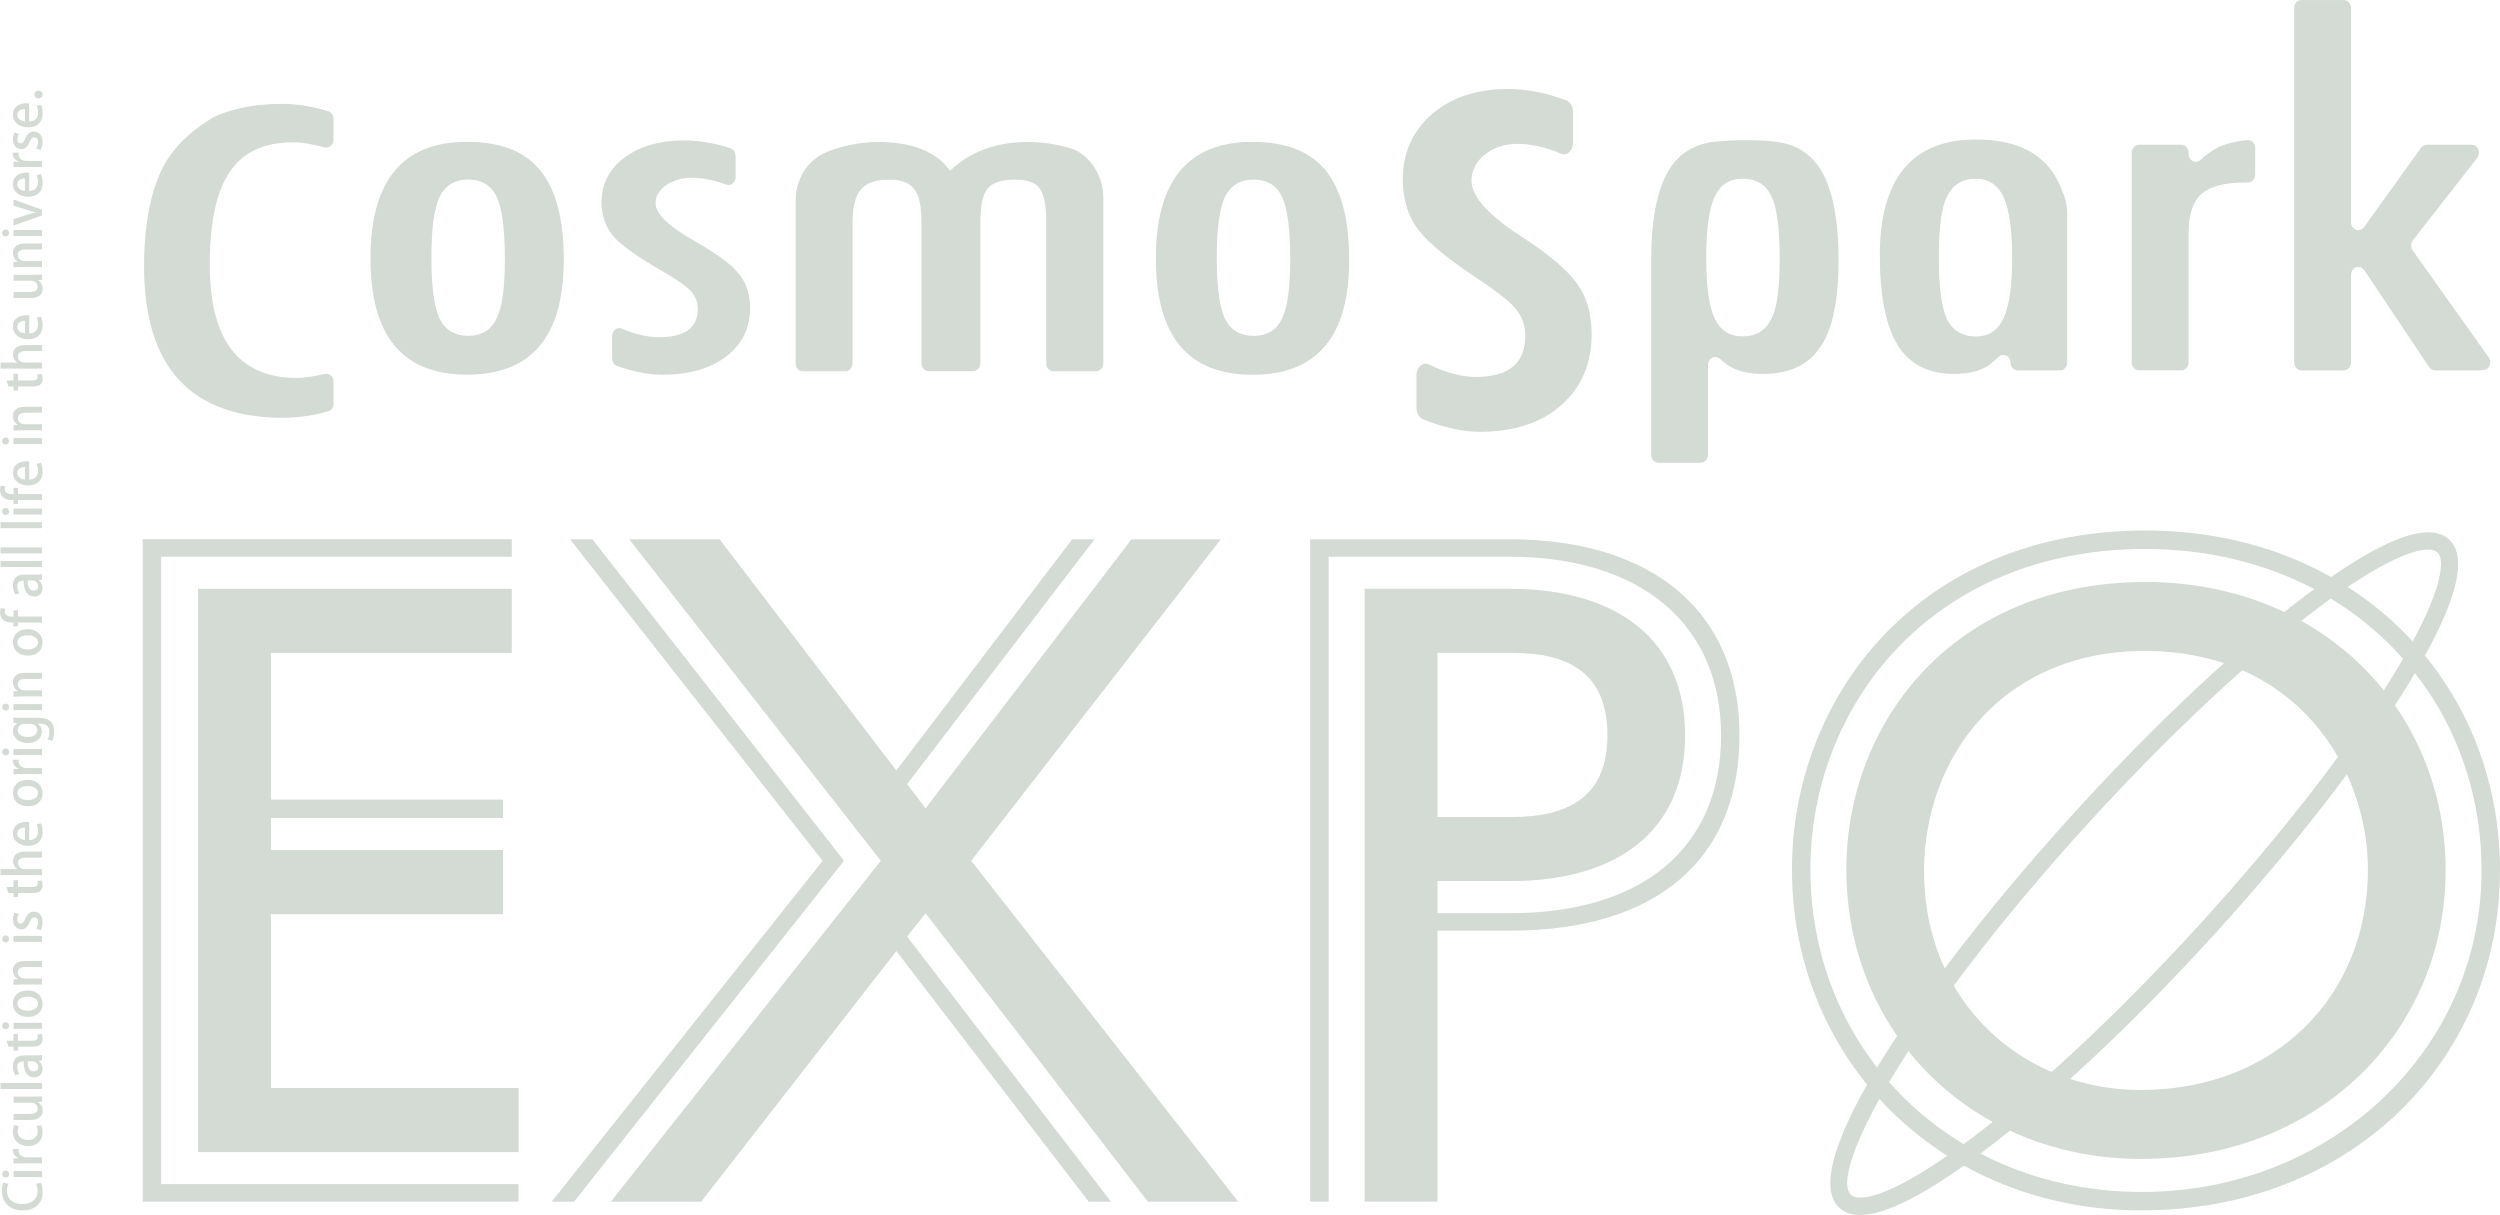 <?xml version="1.0" encoding="UTF-8"?>
<svg id="_レイヤー_2" data-name="レイヤー 2" xmlns="http://www.w3.org/2000/svg" width="151.44mm" height="73.6mm" viewBox="0 0 429.29 208.62">
  <defs>
    <style>
      .cls-1 {
        fill: #d4dad4;
        stroke-width: 0px;
      }
    </style>
  </defs>
  <g id="_レイヤー_1-2" data-name="レイヤー 1">
    <g>
      <g>
        <path class="cls-1" d="m96.81,44.69c0-3.52-.33-6.55-1-9.1-.66-2.55-1.68-4.65-3.04-6.33-1.36-1.67-3.09-2.91-5.18-3.71-2.09-.8-4.57-1.2-7.43-1.2-11.03,0-16.54,6.68-16.54,20.03s5.53,19.95,16.59,19.95,16.59-6.55,16.59-19.65m-21.34,9.99c-.92-1.97-1.38-5.44-1.38-10.41s.46-8.45,1.38-10.44c.99-2,2.64-3,4.95-3s3.98,1.01,4.9,3.03c.92,2,1.38,5.54,1.38,10.63s-.48,8.37-1.43,10.22c-.92,1.97-2.54,2.96-4.85,2.96s-3.97-1-4.95-2.99"/>
        <path class="cls-1" d="m215.08,64.35c11.06,0,16.59-6.55,16.59-19.65,0-3.52-.33-6.55-1-9.1-.66-2.55-1.68-4.65-3.04-6.33-1.36-1.67-3.09-2.91-5.18-3.71-2.09-.8-4.57-1.2-7.43-1.2-11.03,0-16.54,6.68-16.54,20.03s5.53,19.95,16.59,19.95m-4.75-30.51c.99-2,2.64-3,4.95-3s3.98,1.01,4.9,3.03c.92,2,1.38,5.54,1.38,10.63s-.48,8.37-1.43,10.22c-.92,1.97-2.54,2.96-4.85,2.96s-3.96-1-4.95-2.99c-.92-1.97-1.38-5.44-1.38-10.41s.46-8.45,1.38-10.44"/>
        <path class="cls-1" d="m126.31,26.77c0-.62-.37-1.14-.88-1.31-2.44-.82-5.29-1.36-7.85-1.36-4.25,0-7.71.99-10.36,2.96-2.62,2-3.93,4.56-3.93,7.67,0,2.32.71,4.31,2.14,5.95,1.46,1.6,4.25,3.57,8.37,5.91,1.19.7,2.2,1.33,3.01,1.89.82.56,1.41,1.06,1.79,1.48.82.87,1.22,1.91,1.22,3.11,0,3.22-2.23,4.83-6.69,4.83-1.95,0-4.13-.52-6.25-1.45-.16-.08-.33-.12-.51-.12-.69,0-1.25.61-1.25,1.37v3.84c0,.59.34,1.1.82,1.29,2.49.91,5.32,1.51,7.76,1.51,4.59,0,8.25-1.04,10.97-3.11,2.76-2.1,4.13-4.88,4.13-8.35,0-2.4-.66-4.38-1.99-5.95-.65-.8-1.58-1.65-2.81-2.55-1.22-.9-2.76-1.87-4.59-2.92-4.56-2.55-6.84-4.74-6.84-6.59,0-.6.16-1.17.49-1.7.32-.54.77-1,1.33-1.39.56-.39,1.22-.69,1.97-.92.75-.23,1.56-.34,2.45-.34,1.88,0,4.04.47,5.8,1.14.14.06.3.1.46.1.69,0,1.25-.62,1.25-1.37h0v-3.63Z"/>
        <path class="cls-1" d="m270.11,19.17c0-.9-.47-1.66-1.11-1.92-3.1-1.2-6.72-1.98-9.97-1.98-5.41,0-9.79,1.44-13.16,4.33-3.33,2.92-4.99,6.66-4.99,11.23,0,3.4.91,6.3,2.73,8.71,1.86,2.34,5.4,5.22,10.64,8.65,1.51,1.02,2.79,1.94,3.83,2.77,1.04.82,1.79,1.54,2.27,2.16,1.04,1.28,1.56,2.79,1.56,4.54,0,4.71-2.83,7.06-8.5,7.06-2.47,0-5.24-.76-7.95-2.11-.2-.11-.42-.18-.65-.18-.87,0-1.58.9-1.58,2.01h0v5.61c0,.87.43,1.6,1.04,1.89,3.16,1.33,6.76,2.2,9.85,2.2,5.84,0,10.49-1.51,13.94-4.55,3.5-3.07,5.25-7.14,5.25-12.21,0-3.5-.84-6.41-2.53-8.71-.82-1.17-2.01-2.41-3.57-3.72s-3.5-2.74-5.84-4.27c-5.79-3.72-8.69-6.94-8.69-9.64,0-.88.2-1.71.61-2.49.41-.79.97-1.46,1.69-2.03.71-.57,1.55-1.01,2.5-1.34.95-.33,1.99-.49,3.11-.49,2.39,0,5.13.68,7.37,1.66.18.09.38.14.58.14.88,0,1.58-.9,1.58-2.01h0v-5.31Z"/>
        <path class="cls-1" d="m179.65,62.37c0,.76.56,1.37,1.25,1.37h7.31c.69,0,1.25-.61,1.25-1.37v-28.35c0-3.85-2.23-7.29-5.36-8.47-2.5-.82-5.41-1.18-7.51-1.18-5.54,0-10.03,1.65-13.46,4.96-2.32-3.33-6.5-4.96-12.56-4.96-2.76,0-6.85.78-9.33,2.07-2.72,1.4-4.61,4.44-4.61,7.96v27.98c0,.76.56,1.37,1.25,1.37h7.26c.69,0,1.25-.61,1.25-1.37h0v-24.12c0-2.69.48-4.6,1.43-5.73.95-1.12,2.55-1.69,4.8-1.69,1.05,0,1.94.13,2.65.39.71.26,1.29.68,1.74,1.25.44.57.76,1.33.94,2.28.19.95.28,2.11.28,3.48v24.12c0,.76.56,1.37,1.25,1.37h7.61c.69,0,1.25-.61,1.25-1.37h0v-24.12c0-2.87.41-4.82,1.22-5.84.85-1.05,2.45-1.57,4.8-1.57,2.07,0,3.47.51,4.18,1.54.75,1,1.12,2.96,1.12,5.88v24.12h0Z"/>
        <path class="cls-1" d="m427.3,63.13c.2-.24.32-.56.32-.91,0-.31-.09-.6-.25-.83l-13.06-18.38c-.17-.24-.28-.53-.28-.86s.11-.64.29-.88l11.07-14.18c.17-.24.28-.54.28-.87,0-.76-.56-1.37-1.25-1.37h-7.7c-.41,0-.77.21-1,.54l-9.79,13.63c-.23.31-.58.51-.97.51-.69,0-1.25-.62-1.25-1.37h0V1.39h0c0-.77-.56-1.39-1.25-1.39h-7.26c-.69,0-1.25.61-1.25,1.37v60.86c0,.76.56,1.37,1.25,1.37h7.26c.69,0,1.25-.61,1.25-1.37h0v-15.06.02c0-.76.56-1.37,1.25-1.37.42,0,.79.23,1.02.57l11.16,16.67c.23.33.59.53.99.53h-.01,5c2.88,0,3.66.14,4.19-.46"/>
        <path class="cls-1" d="m367.31,24.85h-.01c-.69,0-1.25.61-1.25,1.37v36c0,.76.56,1.37,1.25,1.37h7.26c.69,0,1.25-.61,1.25-1.37h0v-22.1c0-3.24.73-5.51,2.2-6.81,1.5-1.32,4-1.98,7.5-1.98.02,0,.42,0,.44,0,.02,0,.03,0,.05,0,.69,0,1.25-.61,1.25-1.37v-4.55c0-.76-.56-1.37-1.25-1.37-.04,0-.09,0-.13,0-1.97.21-3.81.67-5.11,1.32-.91.46-1.97,1.25-2.89,2.08-.22.21-.5.33-.81.33-.69,0-1.25-.62-1.25-1.37h0v-.18h0c0-.77-.56-1.38-1.25-1.38h0s-7.24,0-7.24,0Z"/>
        <path class="cls-1" d="m294.55,61.3c.31,0,.6.13.82.33.62.57,1.4,1.16,2.02,1.48,1.39.72,3.18,1.09,5.36,1.09,4.53,0,7.81-1.55,9.85-4.64,2.07-3.02,3.11-7.97,3.11-14.86s-1.01-12.21-3.04-15.52c-1.79-2.92-4.48-4.55-8.09-4.89-1.56-.18-3.35-.22-5.18-.22-1.72,0-3.53.11-5.01.26-3.46.4-6.06,2.02-7.81,4.86-2.02,3.31-3.04,8.48-3.04,15.52v33.38c0,.76.56,1.37,1.25,1.37h7.25c.69,0,1.25-.62,1.25-1.37v-15.43h0c0-.76.56-1.37,1.25-1.37m-1.55-17.05c0-4.99.48-8.46,1.43-10.41.95-2.1,2.55-3.15,4.8-3.15,2.38,0,4.03,1.01,4.95,3.03.95,1.87,1.43,5.44,1.43,10.71s-.48,8.48-1.43,10.33c-.99,2-2.64,3-4.95,3s-3.81-1.04-4.8-3.11c-.95-1.95-1.43-5.41-1.43-10.41"/>
        <path class="cls-1" d="m335.52,64.2c2.28,0,4.12-.4,5.51-1.2.62-.35,1.46-1.06,2.08-1.68.22-.23.53-.37.86-.37.69,0,1.25.52,1.25,1.28s.56,1.37,1.25,1.37h7.25c.69,0,1.25-.61,1.25-1.37v-25.51h0c0-1.07-.17-2.09-.49-3.04-.66-1.83-1.49-3.54-2.54-4.82-1.36-1.67-3.09-2.91-5.18-3.71-2.09-.8-4.57-1.2-7.43-1.2-11.03,0-16.54,6.68-16.54,20.03v-.22c.01,7.04,1.03,12.2,3.08,15.5,2.04,3.29,5.26,4.94,9.65,4.94m-1.17-30.51c.99-2,2.64-3,4.95-3,2.18,0,3.76,1.05,4.75,3.15.99,2.25,1.48,5.71,1.48,10.41s-.49,8.12-1.48,10.37c-.99,2.1-2.57,3.15-4.75,3.15-2.38,0-4.05-1.01-5-3.03-.92-2.02-1.38-5.58-1.38-10.67s.48-8.52,1.43-10.37"/>
        <path class="cls-1" d="m27.26,30.28c-1.06,2.57-1.78,5.55-2.17,8.95-.03.26-.05.51-.08.77-.03.33-.06.66-.09.99-.03.36-.06.73-.08,1.09-.07,1.15-.1,2.35-.1,3.58,0,17.38,7.98,26.07,23.94,26.07,2.67,0,5.48-.45,7.72-1.13.5-.16.86-.63.86-1.19h0v-3.98h0c0-.69-.56-1.25-1.25-1.25-.11,0-.22.01-.32.04-1.65.39-3.45.67-4.71.67-9.97,0-14.96-6.49-14.96-19.47,0-3.61.28-6.73.84-9.37.56-2.64,1.43-4.83,2.6-6.55,1.17-1.72,2.66-3,4.47-3.83,1.8-.83,3.96-1.24,6.48-1.24,1.38,0,3.36.34,5.25.85.11.03.22.05.34.05.69,0,1.25-.56,1.25-1.25v-3.79h0c0-.55-.36-1.02-.85-1.19-2.53-.79-5.35-1.27-7.92-1.27-4.62,0-8.55.76-11.8,2.28-4.36,2.62-7.76,5.92-9.41,10.18"/>
      </g>
      <g>
        <path class="cls-1" d="m1.19,204.46c0-.51.12-.91.25-1.19l-.84-.22c-.1.19-.27.67-.27,1.45,0,1.88,1.26,3.34,3.57,3.34,2.17,0,3.42-1.27,3.42-3.16,0-.74-.14-1.31-.28-1.6l-.83.18c.14.29.24.76.24,1.22,0,1.4-.93,2.27-2.6,2.27-1.77,0-2.65-.98-2.65-2.29"/>
        <rect class="cls-1" x="2.32" y="201.08" width="4.9" height="1.03"/>
        <path class="cls-1" d="m.37,201.59c0,.36.26.6.6.6.33,0,.59-.24.59-.59s-.27-.6-.59-.6c-.35,0-.6.24-.6.59"/>
        <path class="cls-1" d="m3.22,198.83v.04l-.9.03v.9c.45-.03.92-.04,1.49-.04h3.4v-1.03h-2.59c-.85,0-1.42-.43-1.42-1.13,0-.12,0-.21.03-.3h-.99c-.02.09-.03.16-.03.26,0,.53.38,1.05,1,1.27"/>
        <path class="cls-1" d="m3.04,194.26c0-.42.11-.7.19-.88l-.79-.2c-.11.21-.22.62-.22,1.09,0,1.57,1.12,2.53,2.6,2.53s2.49-.92,2.49-2.33c0-.57-.14-1.03-.25-1.26l-.77.14c.1.23.2.51.2.92,0,.85-.64,1.48-1.71,1.48-.96,0-1.74-.53-1.74-1.49"/>
        <path class="cls-1" d="m2.33,188.31v1.03h3.03c.74,0,1.11.55,1.11,1.02,0,.67-.56.91-1.4.91h-2.74v1.03h2.91c1.56,0,2.09-.74,2.09-1.58,0-.79-.47-1.27-.81-1.47v-.03l.71-.05v-.91c-.39.02-.85.04-1.4.04h-3.49Z"/>
        <rect class="cls-1" x=".1" y="185.96" width="7.12" height="1.03"/>
        <path class="cls-1" d="m4.21,181.22c-1.04,0-1.99.4-1.99,1.84,0,.66.19,1.23.41,1.58l.68-.21c-.2-.31-.34-.75-.34-1.19,0-.98.73-.98,1.09-.98,0,1.68.6,2.73,1.82,2.73.75,0,1.43-.52,1.43-1.44,0-.61-.28-1.09-.66-1.37v-.03l.57-.07v-.93c-.32.06-.75.07-1.16.07h-1.85Zm1.36,1c.57,0,.99.46.99,1.02,0,.38-.24.72-.78.72-.87,0-1.02-.93-1.02-1.74h.81Z"/>
        <path class="cls-1" d="m1.12,178.7l.32,1.02h.89v.69h.77v-.69h2.53c.64,0,1.05-.11,1.31-.36.24-.21.37-.56.37-.97,0-.35-.04-.62-.12-.8l-.79.04c.04.12.06.25.06.45,0,.44-.29.62-.9.62h-2.48v-1.16h-.77v1.16h-1.21Z"/>
        <rect class="cls-1" x="2.32" y="175.62" width="4.9" height="1.03"/>
        <path class="cls-1" d="m.37,176.12c0,.36.26.6.6.6.33,0,.59-.24.59-.6s-.27-.6-.59-.6c-.35,0-.6.24-.6.59"/>
        <path class="cls-1" d="m2.22,172.3c0,1.3.93,2.31,2.58,2.31s2.51-.97,2.51-2.24c0-1.1-.75-2.29-2.58-2.29-1.5,0-2.51.88-2.51,2.22m4.32.04c0,.75-.81,1.21-1.77,1.21-.84,0-1.78-.34-1.78-1.22s.96-1.2,1.77-1.2c.98,0,1.78.46,1.78,1.21"/>
        <path class="cls-1" d="m2.22,166.63c0,.74.42,1.25.83,1.48v.03l-.73.05v.9c.42-.02.83-.04,1.38-.04h3.51v-1.03h-2.95c-.78,0-1.2-.54-1.2-1.05,0-.7.59-.93,1.28-.93h2.87v-1.03h-2.99c-1.51,0-2.01.85-2.01,1.62"/>
        <path class="cls-1" d="m.37,161.21c0,.36.26.6.6.6.33,0,.59-.24.59-.59,0-.37-.27-.6-.59-.6-.35,0-.6.24-.6.59"/>
        <rect class="cls-1" x="2.32" y="160.7" width="4.9" height="1.03"/>
        <path class="cls-1" d="m4.33,157.77c-.26.59-.43.82-.76.82s-.59-.25-.59-.71c0-.4.15-.74.27-.93l-.75-.23c-.15.27-.28.68-.28,1.16,0,1.03.65,1.7,1.46,1.7.57,0,1.06-.38,1.4-1.25.25-.59.45-.79.83-.79s.64.27.64.82c0,.42-.18.87-.33,1.12l.76.23c.2-.33.33-.82.33-1.33,0-1.11-.56-1.83-1.5-1.83-.71,0-1.15.43-1.48,1.23"/>
        <path class="cls-1" d="m1.12,152.32l.32,1.02h.89v.69h.77v-.69h2.53c.64,0,1.05-.12,1.31-.36.24-.21.37-.56.37-.97,0-.35-.04-.62-.12-.8l-.79.03c.04.12.06.25.06.45,0,.43-.29.62-.9.62h-2.48v-1.16h-.77v1.16h-1.21Z"/>
        <path class="cls-1" d="m2.22,147.82c0,.53.27,1.08.77,1.4v.02H.1v1.03h7.12v-1.03h-2.99c-.74,0-1.15-.54-1.15-1.05,0-.69.59-.93,1.29-.93h2.86v-1.03h-2.96c-1.54,0-2.04.85-2.04,1.59"/>
        <path class="cls-1" d="m2.22,143.04c0,1.38,1.16,2.2,2.62,2.2s2.48-.85,2.48-2.32c0-.67-.13-1.21-.29-1.55l-.73.17c.13.32.23.69.23,1.23,0,.77-.42,1.46-1.52,1.48v-3.11c-.12-.02-.27-.03-.43-.03-1.21,0-2.35.55-2.35,1.93m2.05,1.2c-.57-.05-1.31-.37-1.31-1.13s.73-1.03,1.31-1.02v2.15Z"/>
        <path class="cls-1" d="m2.22,136.13c0,1.3.93,2.31,2.58,2.31s2.51-.97,2.51-2.24c0-1.1-.75-2.29-2.58-2.29-1.5,0-2.51.88-2.51,2.22m4.32.04c0,.75-.81,1.21-1.77,1.21-.84,0-1.78-.34-1.78-1.22s.96-1.2,1.77-1.2c.98,0,1.78.46,1.78,1.21"/>
        <path class="cls-1" d="m3.22,131.96v.04l-.9.04v.9c.45-.03.92-.03,1.49-.03h3.4v-1.03h-2.59c-.85,0-1.42-.44-1.42-1.13,0-.12,0-.21.03-.3h-.99c-.02.09-.03.16-.03.26,0,.53.38,1.05,1,1.27"/>
        <path class="cls-1" d="m.37,129.11c0,.36.26.6.6.6.33,0,.59-.24.59-.59,0-.37-.27-.6-.59-.6-.35,0-.6.24-.6.6"/>
        <rect class="cls-1" x="2.32" y="128.61" width="4.9" height="1.03"/>
        <path class="cls-1" d="m2.98,124.16v.02c-.39.2-.76.61-.76,1.34,0,1.07.92,2.07,2.58,2.07,1.37,0,2.39-.79,2.39-1.94,0-.63-.3-1.11-.72-1.36v-.02h.47c1.11,0,1.55.57,1.55,1.37,0,.55-.17,1.02-.35,1.32l.8.23c.23-.38.36-.98.36-1.54,0-2.32-1.8-2.4-2.78-2.4h-2.79c-.66,0-1.07-.02-1.41-.04v.91l.66.04Zm2.19.12c.82,0,1.23.53,1.23,1.07,0,.76-.68,1.2-1.64,1.2-1.05,0-1.72-.5-1.72-1.21,0-.63.53-1.06,1.18-1.06h.96Z"/>
        <path class="cls-1" d="m.37,121.41c0,.36.26.6.6.6.33,0,.59-.24.59-.59,0-.37-.27-.6-.59-.6-.35,0-.6.24-.6.59"/>
        <rect class="cls-1" x="2.32" y="120.9" width="4.9" height="1.03"/>
        <path class="cls-1" d="m2.22,117.16c0,.74.42,1.25.83,1.48v.03l-.73.05v.9c.42-.02.83-.04,1.38-.04h3.51v-1.03h-2.95c-.78,0-1.2-.54-1.2-1.05,0-.7.59-.93,1.28-.93h2.87v-1.03h-2.99c-1.51,0-2.01.85-2.01,1.62"/>
        <path class="cls-1" d="m2.22,110.26c0,1.3.93,2.31,2.58,2.31s2.51-.97,2.51-2.24c0-1.1-.75-2.29-2.58-2.29-1.5,0-2.51.88-2.51,2.22m4.32.04c0,.75-.81,1.21-1.77,1.21-.84,0-1.78-.34-1.78-1.22s.96-1.2,1.77-1.2c.98,0,1.78.46,1.78,1.21"/>
        <path class="cls-1" d="m.45,106.34c.55.55,1.34.55,1.87.55v.66h.77v-.66h4.12v-1.03H3.1v-1.06h-.77v1.07h-.27c-.66,0-1.23-.2-1.23-.83,0-.24.04-.39.1-.52l-.79-.11c-.07.18-.13.43-.13.74,0,.4.12.85.45,1.19"/>
        <path class="cls-1" d="m4.21,98.66c-1.04,0-1.99.4-1.99,1.84,0,.66.19,1.23.41,1.58l.68-.21c-.2-.31-.34-.75-.34-1.19,0-.98.73-.98,1.09-.98,0,1.68.6,2.73,1.82,2.73.75,0,1.43-.52,1.43-1.44,0-.61-.28-1.09-.66-1.37v-.03l.57-.07v-.93c-.32.06-.75.07-1.16.07h-1.85Zm1.36,1c.57,0,.99.46.99,1.02,0,.38-.24.72-.78.72-.87,0-1.02-.93-1.02-1.74h.81Z"/>
        <rect class="cls-1" x=".1" y="96.33" width="7.12" height="1.03"/>
        <rect class="cls-1" x=".1" y="93.99" width="7.12" height="1.03"/>
        <rect class="cls-1" x=".1" y="89.66" width="7.12" height="1.03"/>
        <rect class="cls-1" x="2.32" y="87.32" width="4.9" height="1.03"/>
        <path class="cls-1" d="m.37,87.82c0,.36.26.6.6.6.33,0,.59-.24.59-.59,0-.37-.27-.6-.59-.6-.35,0-.6.24-.6.59"/>
        <path class="cls-1" d="m.45,85.31c.55.55,1.34.55,1.87.55v.66h.77v-.66h4.12v-1.03H3.1v-1.06h-.77v1.07h-.27c-.66,0-1.23-.2-1.23-.83,0-.24.04-.39.1-.52l-.79-.11c-.07.18-.13.43-.13.74,0,.4.12.85.45,1.19"/>
        <path class="cls-1" d="m2.22,81.15c0,1.38,1.16,2.2,2.62,2.2s2.48-.85,2.48-2.33c0-.67-.13-1.21-.29-1.55l-.73.17c.13.32.23.69.23,1.23,0,.77-.42,1.46-1.52,1.48v-3.11c-.12-.02-.27-.03-.43-.03-1.21,0-2.35.55-2.35,1.93m2.05,1.2c-.57-.05-1.31-.37-1.31-1.13s.73-1.03,1.31-1.02v2.15Z"/>
        <path class="cls-1" d="m.37,75.71c0,.36.26.6.6.6.33,0,.59-.24.59-.59,0-.37-.27-.6-.59-.6-.35,0-.6.24-.6.59"/>
        <rect class="cls-1" x="2.32" y="75.21" width="4.9" height="1.03"/>
        <path class="cls-1" d="m2.22,71.46c0,.74.42,1.25.83,1.48v.03l-.73.05v.9c.42-.02.83-.04,1.38-.04h3.51v-1.03h-2.95c-.78,0-1.2-.54-1.2-1.05,0-.7.59-.93,1.28-.93h2.87v-1.03h-2.99c-1.51,0-2.01.85-2.01,1.61"/>
        <path class="cls-1" d="m1.12,65.34l.32,1.02h.89v.69h.77v-.69h2.53c.64,0,1.05-.12,1.31-.36.24-.21.37-.56.37-.97,0-.35-.04-.62-.12-.8l-.79.03c.04.12.06.25.06.45,0,.43-.29.62-.9.62h-2.48v-1.16h-.77v1.16h-1.21Z"/>
        <path class="cls-1" d="m2.22,60.84c0,.53.27,1.08.77,1.4v.02H.1v1.03h7.12v-1.03h-2.99c-.74,0-1.15-.54-1.15-1.05,0-.69.59-.93,1.29-.93h2.86v-1.03h-2.96c-1.54,0-2.04.85-2.04,1.59"/>
        <path class="cls-1" d="m2.22,56.05c0,1.38,1.16,2.2,2.62,2.2s2.48-.85,2.48-2.33c0-.67-.13-1.21-.29-1.55l-.73.17c.13.32.23.69.23,1.23,0,.77-.42,1.46-1.52,1.48v-3.11c-.12-.02-.27-.03-.43-.03-1.21,0-2.35.55-2.35,1.92m2.05,1.2c-.57-.05-1.31-.37-1.31-1.13s.73-1.03,1.31-1.02v2.15Z"/>
        <path class="cls-1" d="m2.33,47.17v1.03h3.03c.74,0,1.11.55,1.11,1.02,0,.67-.56.92-1.4.92h-2.74v1.03h2.91c1.56,0,2.09-.74,2.09-1.58,0-.79-.47-1.27-.81-1.47v-.03l.71-.05v-.9c-.39.02-.85.04-1.4.04h-3.49Z"/>
        <path class="cls-1" d="m2.22,43.42c0,.74.42,1.25.83,1.48v.03l-.73.05v.9c.42-.02.83-.03,1.38-.03h3.51v-1.03h-2.95c-.78,0-1.2-.54-1.2-1.05,0-.7.59-.93,1.28-.93h2.87v-1.03h-2.99c-1.51,0-2.01.85-2.01,1.62"/>
        <path class="cls-1" d="m.37,39.99c0,.36.26.6.6.6.33,0,.59-.24.59-.59,0-.37-.27-.6-.59-.6-.35,0-.6.24-.6.59"/>
        <rect class="cls-1" x="2.32" y="39.48" width="4.9" height="1.03"/>
        <path class="cls-1" d="m4.93,36.11c.43.12.82.24,1.23.33v.03c-.41.09-.82.19-1.24.33l-2.6.8v1.11l4.89-1.71v-.99l-4.89-1.76v1.07l2.61.79Z"/>
        <path class="cls-1" d="m2.22,31.58c0,1.38,1.16,2.2,2.62,2.2s2.48-.85,2.48-2.33c0-.66-.13-1.21-.29-1.55l-.73.17c.13.32.23.69.23,1.23,0,.77-.42,1.46-1.52,1.48v-3.11c-.12-.02-.27-.03-.43-.03-1.21,0-2.35.55-2.35,1.93m2.05,1.2c-.57-.05-1.31-.37-1.31-1.13s.73-1.03,1.31-1.02v2.15Z"/>
        <path class="cls-1" d="m3.22,27.73v.04l-.9.03v.9c.45-.03.92-.04,1.49-.04h3.4v-1.03h-2.59c-.85,0-1.42-.44-1.42-1.13,0-.12,0-.21.03-.3h-.99c-.02.09-.03.16-.03.26,0,.53.38,1.05,1,1.27"/>
        <path class="cls-1" d="m4.33,23.8c-.26.59-.43.82-.76.82s-.59-.25-.59-.71c0-.4.15-.74.27-.93l-.75-.23c-.15.27-.28.68-.28,1.16,0,1.03.65,1.7,1.46,1.7.57,0,1.06-.38,1.4-1.25.25-.59.45-.79.83-.79s.64.27.64.82c0,.42-.18.87-.33,1.12l.76.23c.2-.33.33-.82.33-1.33,0-1.11-.56-1.83-1.5-1.83-.71,0-1.15.43-1.48,1.23"/>
        <path class="cls-1" d="m2.22,19.66c0,1.38,1.16,2.2,2.62,2.2s2.48-.85,2.48-2.33c0-.66-.13-1.21-.29-1.55l-.73.17c.13.32.23.69.23,1.23,0,.77-.42,1.46-1.52,1.48v-3.11c-.12-.02-.27-.03-.43-.03-1.21,0-2.35.55-2.35,1.93m2.05,1.2c-.57-.05-1.31-.37-1.31-1.13s.73-1.03,1.31-1.02v2.15Z"/>
        <path class="cls-1" d="m5.9,16.22c0,.38.3.67.71.67s.7-.25.7-.66-.29-.67-.7-.67-.71.27-.71.66"/>
      </g>
      <g>
        <path class="cls-1" d="m87.88,95.59H27.67v107.74h61.37v3H24.5v-113.74h63.38v3Zm-41.36,50.37h39.86v11.01h-39.86v29.85h42.53v11.01h-55.04v-96.73h53.87v11.01h-41.36v25.18h39.86v3.17h-39.86v5.5Z"/>
        <path class="cls-1" d="m141.25,147.8l-43.36-55.2h3.84l43.2,55.2-46.36,58.54h-3.84l46.53-58.54Zm12.67-15.51l30.19-39.69h3.84l-32.19,42.03,3.17,4.17,35.36-46.2h15.34l-42.86,55.2,45.86,58.54h-15.51l-38.19-49.53-3.17,4,35.02,45.53h-3.84l-33.02-43.03-33.52,43.03h-15.51l46.36-58.54-43.2-55.2h15.51l30.35,39.69Z"/>
        <path class="cls-1" d="m246.83,156.8h12.51c22.85,0,36.19-11.34,36.19-30.52s-13.84-30.69-36.36-30.69h-31.02v110.74h-3.17v-113.74h34.19c24.52,0,39.53,12.34,39.53,33.69s-14.34,33.52-39.36,33.52h-12.51v46.53h-12.51v-105.24h24.85c18.85,0,30.19,9.01,30.19,25.18s-11.34,25.02-30.02,25.02h-12.51v5.5Zm29.19-30.52c0-10.34-6.17-14.18-16.34-14.18h-12.84v28.19h12.67c9.84,0,16.51-3.5,16.51-14.01Z"/>
        <path class="cls-1" d="m367.75,207.84c-34.52,0-60.04-25.85-60.04-58.54,0-29.69,21.85-58.21,60.71-58.21,36.02,0,60.87,26.02,60.87,58.37s-25.35,58.37-61.54,58.37Zm.67-113.58c-36.69,0-57.54,26.85-57.54,55.04,0,31.02,24.18,55.37,56.87,55.37s58.37-24.52,58.37-55.2-23.68-55.2-57.7-55.2Zm-.67,104.74c-29.35,0-50.7-21.85-50.7-49.7,0-25.35,18.51-49.37,51.37-49.37,30.35,0,51.53,22.01,51.53,49.53s-21.68,49.53-52.2,49.53Zm38.86-49.7c0-17.34-12.18-37.53-38.36-37.53-24.02,0-37.86,17.85-37.86,37.86,0,22.35,16.84,37.53,37.19,37.53,23.18,0,39.03-16.18,39.03-37.86Z"/>
      </g>
      <path class="cls-1" d="m319.4,208.62c-1.48,0-2.67-.41-3.55-1.22-7.72-7.04,14.57-39.6,40.58-68.12h0c13.77-15.1,27.84-28.29,39.62-37.14,12.71-9.55,20.95-12.75,24.48-9.52,3.54,3.23,1.1,11.72-7.23,25.25-7.73,12.54-19.57,27.77-33.34,42.87s-27.84,28.29-39.62,37.14c-9.51,7.15-16.52,10.74-20.93,10.74Zm97.52-114.25c-2.88,0-8.98,2.6-19.07,10.17-11.63,8.74-25.56,21.8-39.21,36.76h0c-31.18,34.18-44.76,60.25-40.77,63.88,1.61,1.47,7.99-.19,20.66-9.71,11.64-8.74,25.56-21.8,39.21-36.76,13.65-14.97,25.37-30.03,33.01-42.42,8.31-13.49,9.38-19.99,7.77-21.46-.33-.3-.85-.47-1.59-.47Z"/>
    </g>
  </g>
</svg>
